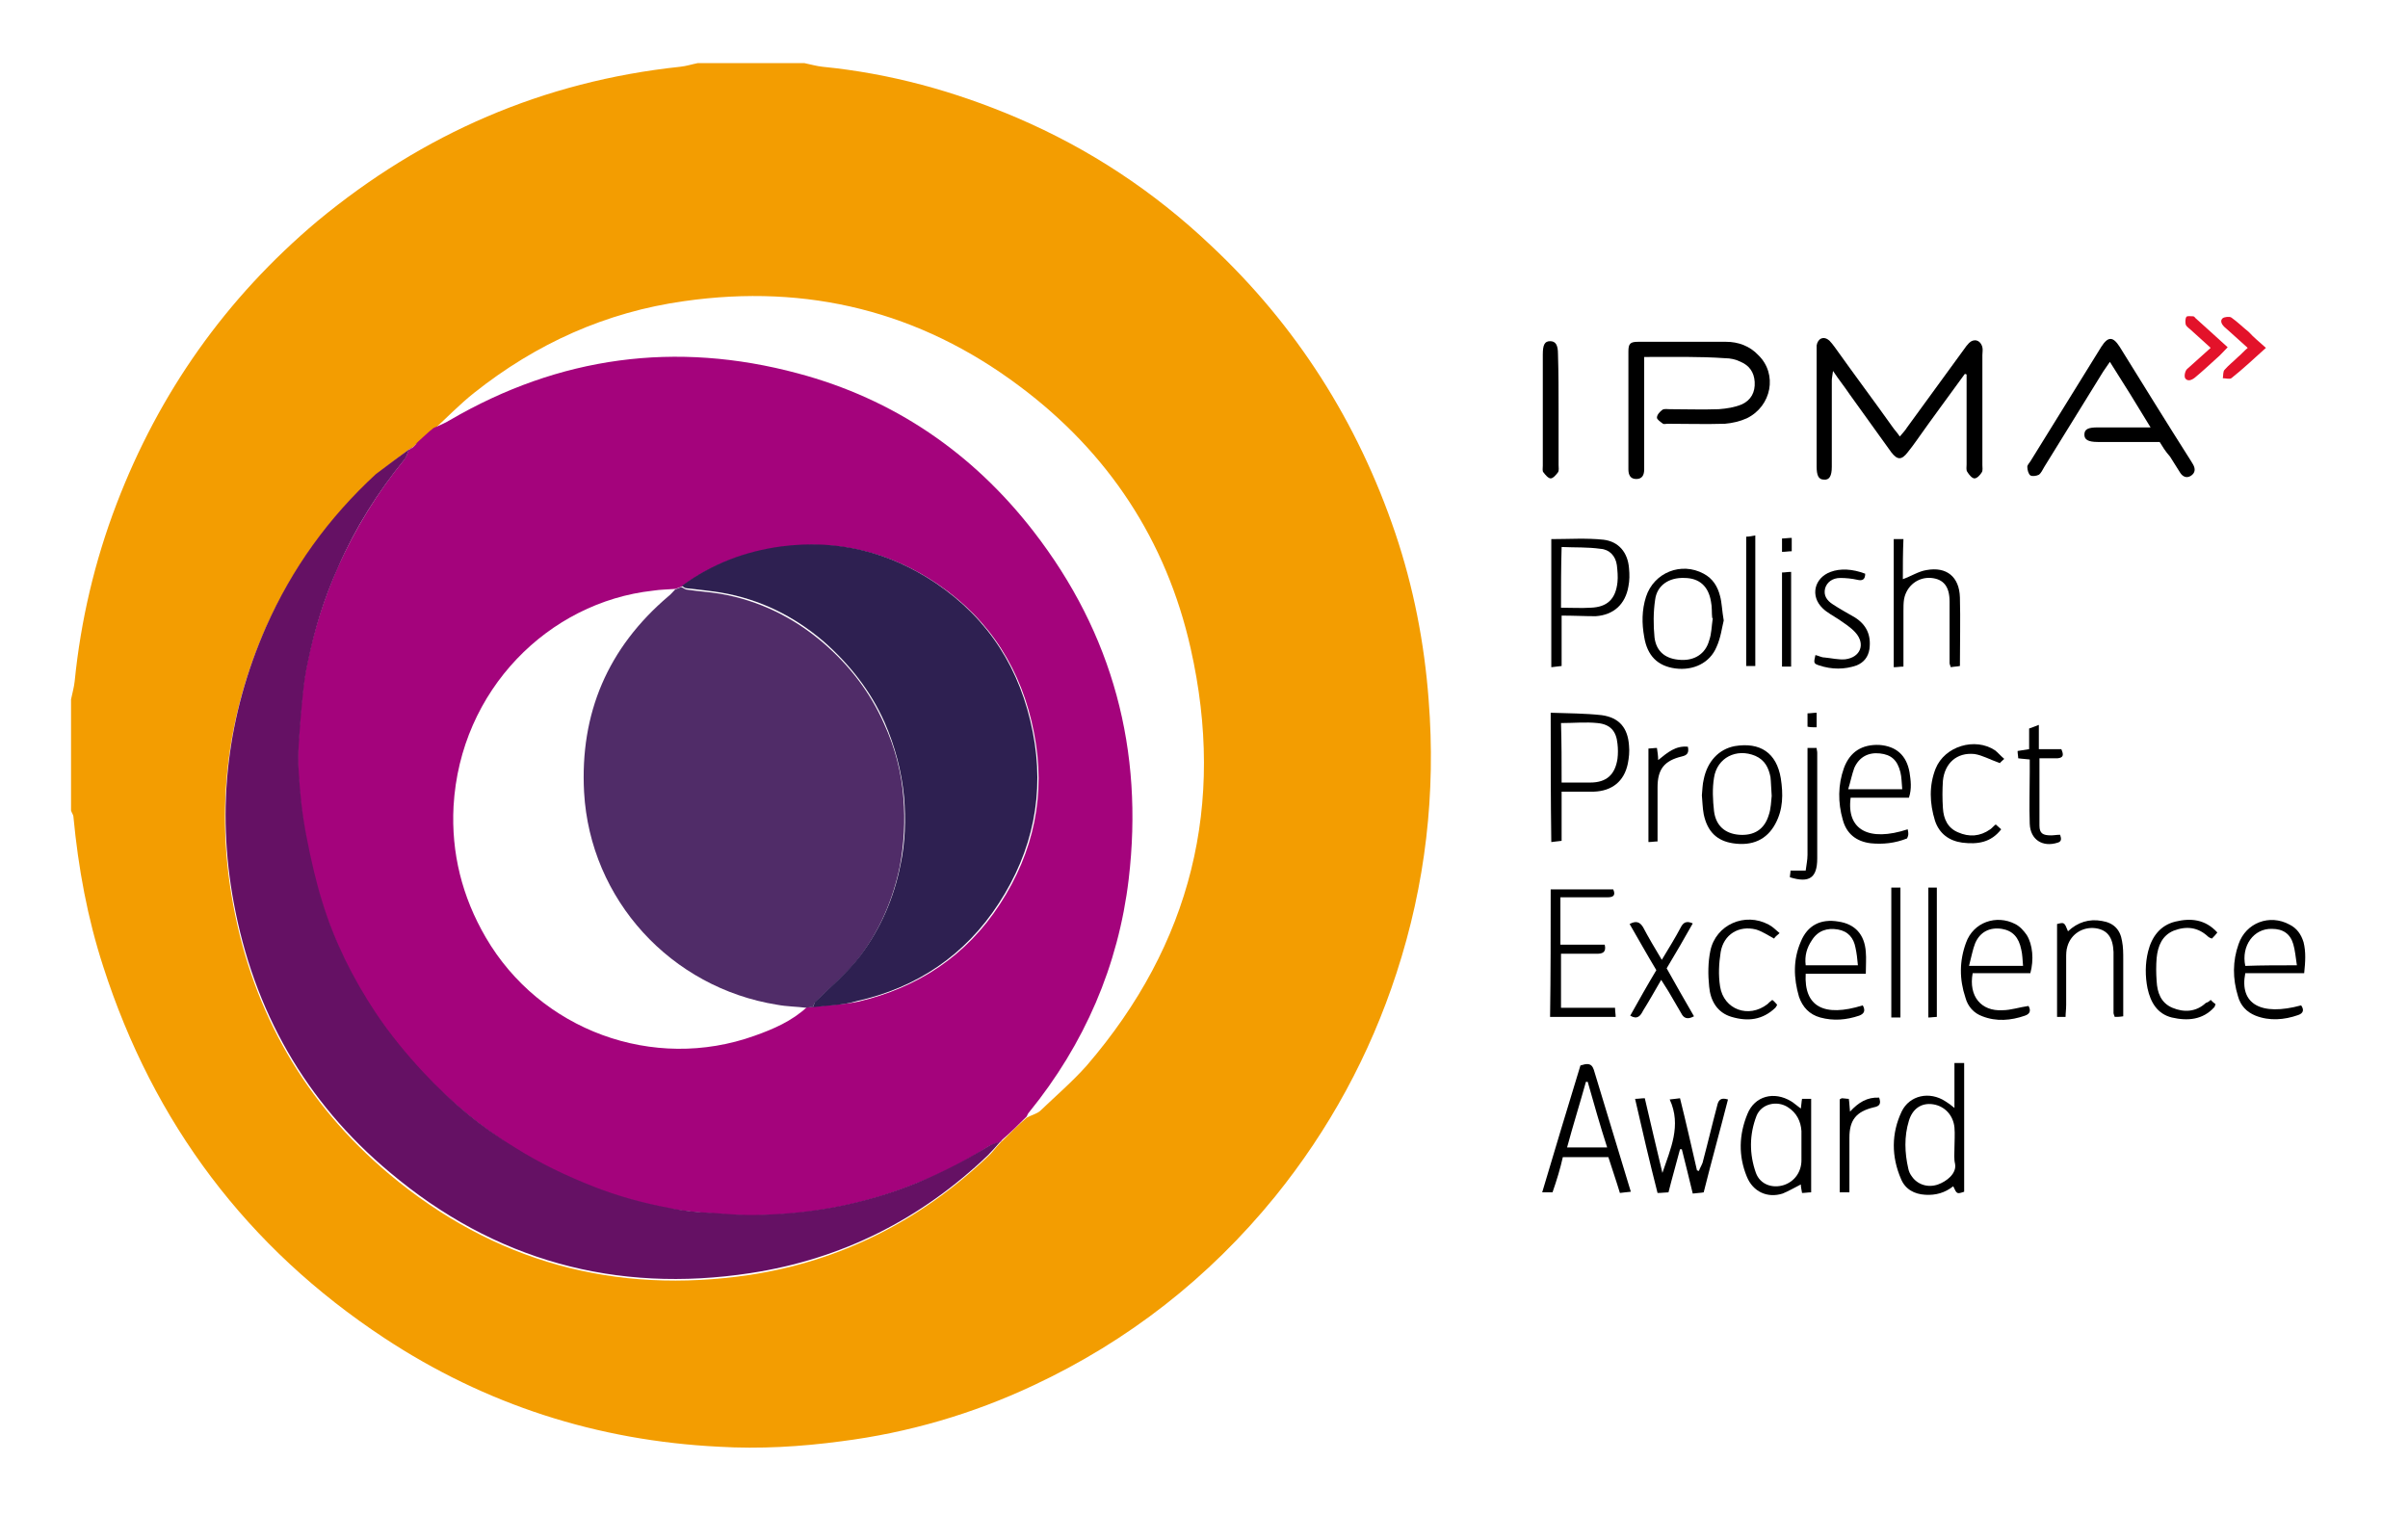 <?xml version="1.0" encoding="utf-8"?>
<!-- Generator: Adobe Illustrator 25.4.1, SVG Export Plug-In . SVG Version: 6.00 Build 0)  -->
<svg version="1.1" id="Layer_1" xmlns="http://www.w3.org/2000/svg" xmlns:xlink="http://www.w3.org/1999/xlink" x="0px" y="0px"
	 viewBox="0 0 396.6 249.4" style="enable-background:new 0 0 396.6 249.4;" xml:space="preserve">
<style type="text/css">
	.st0{fill:#F39D01;}
	.st1{fill:#E3122A;}
	.st2{fill:#A4037C;}
	.st3{fill:#651164;}
	.st4{fill:#502C68;}
	.st5{fill:#2E2051;}
</style>
<g>
	<path class="st0" d="M132.5,10.4c1,0.2,2,0.5,3,0.6c11.1,1.1,21.7,4,32,8.4c11.9,5.1,22.5,12.1,31.9,21
		c14.1,13.2,24.2,29.1,30.4,47.4c3,8.9,4.8,18.1,5.5,27.5c1.2,15.3-0.5,30.3-5.3,45c-4.4,13.5-11.1,25.8-20,36.8
		c-10.9,13.4-24.2,23.8-39.8,31.1c-10,4.7-20.6,7.8-31.6,9.2c-6.7,0.9-13.5,1.3-20.2,0.9c-20-1-38.4-6.9-55.1-17.9
		C40.7,205.5,25.3,185,17,159.2c-2.6-8-4.1-16.2-4.9-24.6c0-0.4-0.3-0.7-0.4-1.1c0-6.1,0-12.2,0-18.3c0.2-1,0.5-2,0.6-3
		c1-10,3.3-19.8,6.9-29.2c7-18.3,18-33.9,33.1-46.6C69.7,22,89.5,13.4,112,11c1-0.1,1.9-0.4,2.9-0.6
		C120.7,10.4,126.6,10.4,132.5,10.4z M68.5,73.2c-0.1,0.1-0.3,0.3-0.4,0.4l0,0c-0.2,0.1-0.5,0.3-0.7,0.4l0,0
		c-1.9,1.5-3.8,2.8-5.6,4.4c-7.7,7.1-13.8,15.5-18.1,25.2c-6.4,14.6-8.2,29.8-5.3,45.4c3.3,17.8,11.8,32.7,25.7,44.4
		c17.3,14.5,37.2,19.9,59.4,16.6c15-2.3,28-8.9,39.1-19.4c0.8-0.7,1.4-1.6,2.1-2.3c0,0,0,0,0,0c0.1-0.1,0.2-0.3,0.4-0.4
		c1.3-1.3,2.6-2.6,4-3.8c0.7-0.4,1.6-0.6,2.2-1.1c2.6-2.5,5.3-4.8,7.7-7.5c17.2-20,22.9-43,17.1-68.7c-4-17.8-13.6-32.3-28.2-43.2
		c-16.4-12.3-34.9-16.9-55.2-14c-12.9,1.8-24.4,7-34.6,15.1c-2.4,1.9-4.5,4.1-6.7,6.1c-0.9,0.8-1.7,1.6-2.6,2.3
		C68.7,73,68.6,73.1,68.5,73.2C68.5,73.3,68.5,73.2,68.5,73.2z"/>
	<path d="M323.6,61.6c-2.6,3.6-5.3,7.2-7.9,10.9c-0.5,0.7-1,1.4-1.5,2c-1,1.3-1.7,1.3-2.7,0c-2.3-3.2-4.6-6.4-6.9-9.6
		c-0.8-1.2-1.7-2.3-2.7-3.8c-0.1,0.8-0.2,1.2-0.2,1.6c0,4.7,0,9.5,0,14.2c0,1.5-0.4,2.2-1.3,2.1c-0.9,0-1.2-0.7-1.2-2.2
		c0-6.3,0-12.6,0-18.8c0-0.4,0-0.7,0-1.1c0.2-1.2,1.2-1.6,2.1-0.8c0.3,0.3,0.6,0.7,0.9,1.1c3.2,4.5,6.5,8.9,9.7,13.4
		c0.3,0.4,0.6,0.7,1,1.3c0.5-0.6,0.9-1,1.2-1.5c3.1-4.3,6.3-8.6,9.4-12.9c0.2-0.3,0.5-0.7,0.8-1c0.8-0.8,1.9-0.5,2.2,0.7
		c0.1,0.4,0,0.8,0,1.3c0,6,0,12.1,0,18.1c0,0.4,0.1,0.9-0.1,1.2c-0.3,0.5-0.8,1-1.2,1c-0.4,0-0.9-0.6-1.2-1.1
		c-0.2-0.3-0.1-0.8-0.1-1.2c0-4.4,0-8.7,0-13.1c0-0.6,0-1.2,0-1.7C323.8,61.6,323.7,61.6,323.6,61.6z"/>
	<path d="M270.8,58.8c0,4.1,0,8.1,0,12c0,2.2,0,4.3,0,6.5c0,0.9-0.3,1.6-1.3,1.6c-1,0-1.3-0.7-1.3-1.6c0-6.5,0-12.9,0-19.4
		c0-1.3,0.3-1.6,1.6-1.6c4.8,0,9.7,0,14.5,0c2,0,3.9,0.7,5.3,2.2c3.2,3.1,2.2,8.4-1.9,10.4c-1.1,0.5-2.4,0.8-3.6,0.9
		c-3.2,0.1-6.3,0-9.5,0c-0.2,0-0.5,0.1-0.7,0c-0.4-0.3-1-0.7-1-1c0-0.5,0.5-1,0.9-1.3c0.3-0.2,0.8-0.1,1.2-0.1c2.7,0,5.4,0.1,8.1,0
		c1.3-0.1,2.6-0.3,3.8-0.8c1.5-0.7,2.2-2,2.1-3.7c-0.1-1.6-0.9-2.7-2.3-3.3c-0.8-0.4-1.7-0.6-2.6-0.6
		C279.8,58.7,275.4,58.8,270.8,58.8z"/>
	<path d="M355.7,72.8c-3.5,0-6.8,0-10.2,0c-1.6,0-2.2-0.4-2.2-1.2c0-0.9,0.6-1.2,2.2-1.2c2.7,0,5.5,0,8.7,0
		c-2.3-3.8-4.4-7.2-6.7-10.8c-0.5,0.7-0.8,1.2-1.1,1.6c-3.2,5.2-6.5,10.5-9.7,15.7c-0.3,0.5-0.5,1-0.9,1.3c-0.4,0.2-1.1,0.3-1.4,0.1
		c-0.3-0.2-0.5-0.9-0.5-1.4c0-0.3,0.3-0.6,0.5-0.9c3.9-6.3,7.8-12.6,11.7-18.9c1.1-1.7,1.9-1.7,3,0c3.9,6.3,7.8,12.6,11.8,18.9
		c0.1,0.2,0.2,0.3,0.3,0.5c0.4,0.7,0.4,1.4-0.4,1.9c-0.7,0.4-1.3,0.1-1.7-0.5c-0.6-0.9-1.1-1.8-1.7-2.7
		C356.6,74.3,356.2,73.6,355.7,72.8z"/>
	<path d="M269.3,181c0.6,0,1-0.1,1.6-0.1c1,4.2,1.9,8.2,2.9,12.3c1.3-3.9,3.2-7.8,1.2-12.1c0.7-0.1,1.1-0.1,1.7-0.2
		c1,4,1.9,8,2.8,11.9c0.1,0,0.2,0,0.3,0.1c0.2-0.6,0.6-1.1,0.7-1.7c0.8-3,1.5-6,2.3-9c0.2-0.9,0.5-1.5,1.8-1.1
		c-1.3,5.1-2.7,10.1-4,15.3c-0.5,0.1-1.1,0.1-1.8,0.2c-0.6-2.5-1.2-4.9-1.8-7.3c-0.1,0-0.2,0-0.3,0c-0.6,2.3-1.3,4.7-1.9,7.1
		c-0.5,0-1,0.1-1.8,0.1C271.7,191.4,270.5,186.3,269.3,181z"/>
	<path d="M321.9,182.5c0-1.4,0-2.6,0-3.7c0-1.2,0-2.4,0-3.7c0.6,0,1,0,1.6,0c0,7.1,0,14.1,0,21.2c-1.2,0.4-1.2,0.4-1.8-0.9
		c-1.4,1.1-2.9,1.5-4.6,1.4c-1.8-0.1-3.3-0.9-4-2.6c-1.6-3.7-1.6-7.5,0.1-11.1c1.3-2.7,4.6-3.4,7.2-1.7
		C320.9,181.7,321.3,182,321.9,182.5z M321.9,189.1C321.9,189.1,321.9,189.1,321.9,189.1c0-1.1,0.1-2.3,0-3.4
		c-0.2-2-1.6-3.5-3.5-3.8c-1.9-0.3-3.4,0.7-4,2.7c-0.8,2.6-0.7,5.3-0.1,7.9c0.1,0.5,0.3,0.9,0.6,1.3c0.9,1.3,2.6,1.9,4.3,1.3
		c1.4-0.5,3.1-1.8,2.8-3.4C321.8,190.9,321.9,190,321.9,189.1z"/>
	<path d="M257.2,101.4c0,2.9,0,5.5,0,8.3c-0.6,0.1-1.1,0.1-1.7,0.2c0-7.1,0-14.1,0-21.1c2.9,0,5.8-0.2,8.6,0.1
		c2.5,0.3,4,2.1,4.2,4.7c0.1,1,0.1,2-0.1,3c-0.5,2.9-2.4,4.7-5.4,4.9C261,101.5,259.2,101.4,257.2,101.4z M257.1,100.1
		c1.8,0,3.3,0.1,4.9,0c2.7-0.1,4.1-1.4,4.4-4.2c0.1-0.9,0-1.9-0.1-2.8c-0.2-1.5-1.2-2.6-2.7-2.7c-2.1-0.3-4.2-0.2-6.4-0.3
		C257.1,93.5,257.1,96.7,257.1,100.1z"/>
	<path d="M255.7,196.4c-0.6,0-1,0-1.7,0c2.1-7.1,4.2-14,6.3-20.9c1-0.3,1.8-0.5,2.2,0.7c2,6.6,4,13.2,6.1,20.1
		c-0.7,0.1-1.2,0.1-1.8,0.2c-0.6-2-1.3-4-1.9-5.9c-2.5,0-4.8,0-7.5,0C257,192.4,256.4,194.4,255.7,196.4z M261.5,178.2
		c-0.1,0-0.2,0-0.3,0c-1,3.6-2.1,7.1-3.1,10.8c2.3,0,4.4,0,6.6,0C263.5,185.3,262.5,181.7,261.5,178.2z"/>
	<path d="M255.4,146.5c3.5,0,6.9,0,10.3,0c0.4,0.9,0.1,1.3-0.9,1.3c-2,0-3.9,0-5.9,0c-0.6,0-1.2,0-1.9,0c0,2.7,0,5.1,0,7.8
		c2.4,0,4.8,0,7.3,0c0.3,1.3-0.4,1.5-1.3,1.5c-1.9,0-3.8,0-5.9,0c0,3,0,5.9,0,8.9c2.9,0,5.9,0,8.9,0c0,0.6,0.1,1,0.1,1.5
		c-3.7,0-7.2,0-10.8,0C255.4,160.5,255.4,153.6,255.4,146.5z"/>
	<path d="M255.4,117.4c2.9,0.1,5.7,0.1,8.4,0.4c2.9,0.4,4.3,2.1,4.5,5c0.1,1,0,2-0.2,3c-0.6,2.9-2.6,4.5-5.6,4.6c-1.7,0-3.4,0-5.3,0
		c0,2.8,0,5.4,0,8.1c-0.6,0.1-1.1,0.1-1.7,0.2C255.4,131.6,255.4,124.7,255.4,117.4z M257.2,128.9c1.6,0,3.2,0,4.7,0
		c2.7,0,4.1-1.3,4.5-3.9c0.1-0.8,0.1-1.7,0-2.5c-0.2-2.1-1.2-3.2-3.3-3.4c-1.9-0.2-3.9,0-6,0C257.2,122.3,257.2,125.5,257.2,128.9z"
		/>
	<path d="M313.4,95.4c1.4-0.5,2.6-1.3,3.9-1.5c3.3-0.6,5.4,1.1,5.5,4.5c0.1,3.7,0,7.4,0,11.3c-0.5,0.1-1,0.1-1.5,0.2
		c-0.1-0.3-0.2-0.5-0.2-0.7c0-3,0-6,0-9c0-0.4,0-0.7,0-1.1c0-2.5-1-3.7-3-3.9c-2.2-0.2-4.1,1.3-4.5,3.5c-0.1,0.6-0.1,1.3-0.1,2
		c0,3,0,6,0,9.1c-0.6,0-1,0.1-1.6,0.1c0-7.1,0-14,0-21.1c0.5,0,0.9,0,1.6,0C313.4,91,313.4,93.2,313.4,95.4z"/>
	<path d="M296.6,182.6c0.1-0.6,0.1-1.1,0.2-1.6c0.5,0,1,0,1.5,0c0,5.2,0,10.2,0,15.4c-0.5,0-1,0.1-1.5,0.1c-0.1-0.6-0.2-1-0.2-1.4
		c-1,0.5-2,1.1-3,1.5c-2.5,0.8-4.9-0.3-5.9-2.8c-1.4-3.4-1.3-6.9,0.1-10.3c1.2-3,4.4-3.8,7.2-2.1
		C295.5,181.7,295.9,182.1,296.6,182.6z M296.7,189.2C296.7,189.2,296.7,189.2,296.7,189.2c0-1,0-1.9,0-2.9c-0.1-1.6-0.8-3-2.2-3.9
		c-1.8-1.2-4.4-0.6-5.2,1.4c-1.2,3.1-1.2,6.3-0.1,9.4c0.7,1.9,2.7,2.6,4.6,2c1.8-0.6,2.9-2.2,2.9-4.1
		C296.7,190.5,296.7,189.9,296.7,189.2z"/>
	<path d="M334.4,160.3c-3.1,0-6.3,0-9.5,0c-0.7,3.8,1.4,6.3,4.9,6.1c1.4,0,2.8-0.5,4.3-0.7c0.4,0.7,0.3,1.3-0.6,1.6
		c-2.3,0.8-4.7,1-7,0.1c-1.4-0.5-2.4-1.6-2.8-3.1c-1-3-1-6,0.1-9c1.2-3.4,5-4.7,8.1-3.1c0.8,0.4,1.4,1.1,1.9,1.8
		C334.8,155.6,335,158.1,334.4,160.3z M324.3,159.1c1.8,0,3.2,0,4.5,0c1.4,0,2.8,0,4.4,0c-0.1-1.1-0.1-1.9-0.3-2.7
		c-0.4-2-1.4-3.1-3.2-3.4c-2-0.3-3.6,0.5-4.4,2.4C324.9,156.4,324.7,157.6,324.3,159.1z"/>
	<path d="M280.3,131c0.1-1,0.1-1.8,0.3-2.6c0.6-3,2.5-5,5.1-5.5c4.2-0.7,6.9,1.1,7.6,5.3c0.4,2.6,0.4,5.1-0.9,7.5
		c-1.4,2.6-3.8,3.7-7,3.2c-2.6-0.4-4.2-1.9-4.8-4.8C280.4,133,280.4,132,280.3,131z M291.8,131.1c-0.1-1.3-0.1-2.2-0.2-3.1
		c-0.3-1.5-0.9-2.8-2.5-3.5c-3.1-1.3-6.3,0.3-6.8,3.6c-0.3,1.8-0.2,3.7,0,5.5c0.3,2.4,1.8,3.7,4.1,3.9c2.5,0.2,4.2-0.9,4.9-3.2
		C291.7,133.2,291.7,131.9,291.8,131.1z"/>
	<path d="M314.2,136.6c0.1,0.4,0.1,0.6,0.1,0.8c0,0.2-0.1,0.5-0.2,0.7c-2,0.8-4,1-6,0.8c-2.4-0.3-4-1.6-4.6-3.9
		c-0.8-2.8-0.8-5.7,0.2-8.5c1-2.7,3-3.9,5.8-3.8c2.8,0.2,4.5,1.7,5,4.5c0.2,1.3,0.4,2.7-0.1,4.2c-3.2,0-6.4,0-9.6,0
		C304.1,136.7,307.8,138.7,314.2,136.6z M313.3,130c-0.1-1.1-0.1-2-0.3-2.8c-0.5-2-1.5-2.9-3.4-3.1c-1.9-0.2-3.4,0.6-4.2,2.4
		c-0.4,1.1-0.6,2.2-1,3.5C307.5,130,310.3,130,313.3,130z"/>
	<path d="M306.8,165.6c0.5,0.9,0.2,1.4-0.6,1.7c-2.1,0.7-4.2,0.9-6.4,0.3c-1.8-0.5-2.9-1.7-3.5-3.4c-0.9-3.1-1-6.1,0.3-9.1
		c1.1-2.7,3.3-3.8,6.2-3.3c2.7,0.4,4.3,2.1,4.5,5c0.1,1.1,0,2.2,0,3.6c-3.4,0-6.7,0-9.9,0C297.1,165.8,300.4,167.6,306.8,165.6z
		 M297.4,159c2.9,0,5.7,0,8.6,0c-0.1-1.1-0.2-2-0.4-2.9c-0.3-1.6-1.2-2.7-2.9-3c-1.8-0.3-3.3,0.2-4.3,1.8
		C297.6,156.1,297.2,157.4,297.4,159z"/>
	<path d="M379.5,160.3c-1.7,0-3.3,0-4.9,0c-1.6,0-3.2,0-4.8,0c-1,5.1,2.6,7.1,9.2,5.3c0.5,0.7,0.4,1.3-0.5,1.6c-2.3,0.8-4.7,1-7,0.1
		c-1.5-0.6-2.5-1.7-2.9-3.2c-0.9-2.9-0.9-5.8,0.1-8.6c1.2-3.5,5.1-5,8.4-3.2c1.2,0.6,1.9,1.6,2.3,2.9
		C379.8,156.8,379.7,158.4,379.5,160.3z M378.3,159c-0.2-1.3-0.3-2.5-0.6-3.5c-0.5-1.7-1.7-2.5-3.5-2.5c-3-0.1-5.1,2.8-4.4,6.1
		C372.5,159,375.3,159,378.3,159z"/>
	<path d="M283.9,102.2c-0.3,1.2-0.5,2.9-1.2,4.4c-1.1,2.6-3.8,3.9-6.8,3.5c-2.9-0.4-4.6-2.1-5.1-5.2c-0.4-2.2-0.4-4.4,0.3-6.6
		c1.3-4,5.8-5.8,9.5-3.8c1.5,0.8,2.3,2.1,2.7,3.7C283.6,99.3,283.6,100.5,283.9,102.2z M282.1,101.8c0,0-0.1,0-0.1,0
		c-0.1-0.9,0-1.8-0.2-2.7c-0.4-2.5-1.9-3.9-4.4-3.9c-2.5-0.1-4.5,1.2-4.8,3.6c-0.3,2-0.3,4.2-0.1,6.2c0.3,2.4,1.9,3.6,4.4,3.7
		c2.2,0.1,4-1,4.6-3.2C281.9,104.4,281.9,103.1,282.1,101.8z"/>
	<path d="M340.2,167.5c-0.5,0-0.9,0-1.4,0c0-5.2,0-10.2,0-15.3c1.2-0.3,1.2-0.3,1.8,1.2c1.6-1.5,3.5-2.1,5.6-1.7
		c1.9,0.3,3,1.4,3.3,3.3c0.2,1,0.2,2,0.2,3c0,3.1,0,6.2,0,9.4c-0.6,0.1-1,0.1-1.4,0.1c-0.1-0.3-0.2-0.5-0.2-0.6c0-2.7,0-5.4,0-8.1
		c0-0.7,0-1.3,0-2c-0.1-2.4-1-3.6-2.9-3.9c-2.1-0.3-4.1,0.9-4.7,3c-0.2,0.6-0.2,1.3-0.2,1.9c0,2.6,0,5.1,0,7.7
		C340.3,166.3,340.2,166.9,340.2,167.5z"/>
	<path d="M256.7,67.6c0,3,0,6,0,9c0,0.4,0.1,0.9-0.1,1.2c-0.3,0.4-0.8,1-1.2,1c-0.4,0-0.9-0.6-1.2-1c-0.2-0.2-0.1-0.7-0.1-1.1
		c0-6.1,0-12.2,0-18.3c0-1.6,0.3-2.2,1.2-2.2c0.9,0,1.3,0.6,1.3,2.1C256.7,61.5,256.7,64.5,256.7,67.6z"/>
	<path d="M279,167.4c-1.1,0.6-1.7,0.3-2.1-0.5c-0.7-1.2-1.4-2.4-2.1-3.6c-0.3-0.5-0.7-1.1-1.2-1.9c-1.1,1.9-2,3.5-3,5.1
		c-0.4,0.8-0.9,1.5-2.1,0.8c1.4-2.5,2.8-5,4.3-7.5c-1.5-2.5-2.9-5-4.4-7.6c1.1-0.6,1.7-0.3,2.2,0.5c0.9,1.7,1.9,3.4,3.1,5.4
		c1.2-2,2.2-3.6,3.1-5.3c0.4-0.8,0.9-1.2,2-0.7c-1.4,2.5-2.8,4.9-4.3,7.4C276,162.2,277.5,164.8,279,167.4z"/>
	<path d="M307.2,94.5c0,1-0.5,1.2-1.3,1c-0.9-0.2-1.9-0.3-2.8-0.3c-1.3,0-2.2,0.7-2.5,1.7c-0.3,1.2,0.3,2,1.2,2.6
		c1.2,0.8,2.5,1.5,3.7,2.2c1.9,1.2,2.7,2.9,2.4,5.2c-0.2,1.3-0.9,2.2-2.1,2.7c-2,0.7-4.1,0.7-6.2,0c-0.9-0.3-0.9-0.4-0.6-1.7
		c0.5,0.1,1,0.4,1.5,0.4c1.1,0.1,2.3,0.4,3.4,0.3c2.5-0.3,3.4-2.5,1.7-4.4c-0.8-0.9-1.8-1.5-2.8-2.2c-0.9-0.6-1.9-1.1-2.6-1.8
		c-2.1-2-1.4-5,1.3-6C303.1,93.6,305.1,93.7,307.2,94.5z"/>
	<path d="M291.9,164.7c0.4,0.3,0.6,0.6,0.8,0.8c-0.1,0.2-0.2,0.4-0.3,0.5c-2.1,2-4.5,2.3-7.2,1.5c-2.4-0.7-3.5-2.7-3.7-5
		c-0.2-1.9-0.2-4,0.2-5.9c0.9-4.3,5.7-6.4,9.6-4.3c0.6,0.3,1.1,0.8,1.8,1.4c-0.5,0.4-0.8,0.7-0.9,0.9c-1.1-0.6-2-1.2-3-1.5
		c-2.8-0.7-5.3,0.8-5.8,3.7c-0.3,1.9-0.4,3.8-0.1,5.7c0.6,3.8,4.7,5.3,7.8,2.9C291.3,165.2,291.5,165,291.9,164.7z"/>
	<path d="M330.1,125c-0.4,0.4-0.7,0.6-0.7,0.7c-1.7-0.6-2.9-1.3-4.2-1.5c-2.9-0.3-4.9,1.5-5.2,4.4c-0.1,1.5-0.1,3,0,4.5
		c0.1,1.8,0.8,3.3,2.5,4c1.8,0.8,3.6,0.7,5.3-0.5c0.3-0.2,0.5-0.5,0.9-0.8c0.3,0.3,0.6,0.5,0.9,0.8c-1.7,2.2-3.9,2.5-6.4,2.2
		c-2.2-0.3-3.8-1.5-4.5-3.6c-0.9-2.9-1-5.8,0.1-8.6c1.5-3.7,6.5-5.2,9.8-3C329.1,124,329.4,124.4,330.1,125z"/>
	<path d="M364.1,164.7c0.3,0.3,0.5,0.5,0.8,0.7c-0.1,0.2-0.1,0.4-0.2,0.5c-1.9,2.1-4.4,2.3-7,1.7c-2.4-0.6-3.5-2.5-4-4.8
		c-0.4-2-0.4-4.1,0.1-6.1c0.6-2.4,2-4.3,4.5-4.9c2.5-0.6,4.9-0.4,6.9,1.8c-0.3,0.4-0.6,0.7-0.9,1c-0.3-0.1-0.5-0.2-0.6-0.3
		c-1.7-1.6-3.6-1.8-5.7-1c-1.9,0.8-2.6,2.5-2.8,4.5c-0.1,1.2-0.1,2.5,0,3.8c0.1,1.9,0.7,3.6,2.6,4.4c1.9,0.8,3.9,0.7,5.5-0.8
		C363.6,165.1,363.8,165,364.1,164.7z"/>
	<path d="M334.3,125.1c-0.8-0.1-1.3-0.1-1.9-0.2c0-0.4-0.1-0.7-0.1-1.2c0.6-0.1,1.2-0.2,1.9-0.3c0-1.1,0-2.2,0-3.4
		c0.5-0.2,0.9-0.3,1.6-0.6c0,1.4,0,2.6,0,4c1.4,0,2.5,0,3.7,0c0.4,0.9,0.4,1.4-0.6,1.5c-0.9,0-1.9,0-3,0c0,3.8,0,7.5,0,11.1
		c0,1.3,0.6,1.6,1.9,1.6c0.5,0,0.9-0.1,1.5-0.1c0.2,0.6,0.3,1.1-0.4,1.3c-2.5,0.8-4.5-0.5-4.6-3.1c-0.1-2.9,0-5.7,0-8.6
		C334.3,126.5,334.3,125.8,334.3,125.1z"/>
	<path d="M289.1,109.7c-0.5,0-1,0-1.5,0c0-7.1,0-14.1,0-21.3c0.5,0,0.9-0.1,1.5-0.2C289.1,95.5,289.1,102.6,289.1,109.7z"/>
	<path d="M311.5,146.2c0.5,0,1,0,1.5,0c0,7.2,0,14.2,0,21.4c-0.5,0-1,0-1.5,0C311.5,160.4,311.5,153.4,311.5,146.2z"/>
	<path d="M317.6,146.2c0.5,0,0.9,0,1.4,0c0,7.1,0,14.1,0,21.3c-0.4,0-0.9,0.1-1.4,0.1C317.6,160.4,317.6,153.4,317.6,146.2z"/>
	<path d="M304.6,196.4c-0.6,0-1,0-1.6,0c0-5.1,0-10.2,0-15.3c0.1-0.1,0.3-0.2,0.4-0.2c0.3,0,0.7,0.1,1.1,0.1
		c0.1,0.6,0.1,1.2,0.2,2.1c1.4-1.5,2.8-2.4,4.8-2.3c0.3,0.9,0.2,1.4-0.9,1.6c-2.9,0.7-4,2.1-4,5
		C304.6,190.4,304.6,193.4,304.6,196.4z"/>
	<path d="M278,123c0.2,1-0.1,1.4-1,1.6c-2.9,0.7-4,2.1-4,5.1c0,2.9,0,5.8,0,8.9c-0.5,0-1,0.1-1.5,0.1c0-5.2,0-10.2,0-15.4
		c0.4,0,0.9-0.1,1.4-0.1c0.1,0.7,0.2,1.3,0.2,2C274.7,123.9,276,122.8,278,123z"/>
	<path d="M297.7,123.2c0.7,0,1,0,1.5,0c0,0.3,0.1,0.5,0.1,0.8c0,5.8,0,11.6,0,17.4c0,3.2-1.3,4.1-4.5,3.1c0-0.4,0.1-0.7,0.1-1.1
		c0.8,0,1.5,0,2.5,0c0.1-0.9,0.3-1.7,0.3-2.6c0-5.2,0-10.4,0-15.6C297.7,124.6,297.7,124,297.7,123.2z"/>
	<path class="st1" d="M373.2,57.3c-2,1.8-3.8,3.5-5.7,5c-0.3,0.2-0.9,0-1.4,0c0.1-0.5,0-1.1,0.3-1.4c0.7-0.8,1.5-1.4,2.2-2.1
		c0.5-0.4,0.9-0.9,1.6-1.5c-1.1-1-2-1.8-3-2.7c-0.3-0.3-0.6-0.5-0.9-0.8c-0.4-0.4-0.7-1-0.2-1.4c0.3-0.2,1.1-0.3,1.4-0.1
		c1,0.7,1.9,1.6,2.9,2.4C371.2,55.6,372.1,56.3,373.2,57.3z"/>
	<path class="st1" d="M364.1,57.3c-1.2-1.1-2.2-2-3.2-2.9c-0.3-0.3-0.7-0.5-0.9-0.9c-0.1-0.4-0.1-1,0.1-1.3c0.1-0.2,0.7-0.1,1.1-0.1
		c0.2,0,0.3,0.2,0.4,0.3c1.7,1.5,3.4,3.1,5.3,4.8c-0.7,0.7-1.2,1.3-1.8,1.8c-1.2,1.1-2.4,2.2-3.6,3.2c-0.5,0.4-1.2,0.7-1.6,0.1
		c-0.2-0.4,0-1.2,0.3-1.5C361.5,59.6,362.7,58.6,364.1,57.3z"/>
	<path d="M295,109.8c-0.5,0-0.9,0-1.5,0c0-5.2,0-10.2,0-15.5c0.5,0,0.9-0.1,1.5-0.1C295,99.4,295,104.6,295,109.8z"/>
	<path d="M299.2,119.8c-0.6,0-1,0-1.5-0.1c0-0.7,0-1.4,0-2.2c0.5,0,1-0.1,1.5-0.1C299.2,118.3,299.2,118.9,299.2,119.8z"/>
	<path d="M295.1,88.6c0,0.8,0,1.4,0,2.2c-0.5,0-1,0.1-1.6,0.1c0-0.8,0-1.4,0-2.2C294,88.7,294.5,88.6,295.1,88.6z"/>
	<path class="st2" d="M68.8,72.8c0.9-0.8,1.7-1.6,2.6-2.3c0.9-0.4,1.9-0.8,2.7-1.3c18-10.5,37.2-13.1,57.3-7.7
		c15.8,4.2,28.8,13.1,38.8,26c13.1,16.9,18.2,36.1,15.7,57.3c-1.7,14.3-7.3,27.2-16.4,38.4c-0.2,0.2-0.3,0.5-0.4,0.7
		c-1.3,1.3-2.6,2.6-4,3.8c-0.1,0.1-0.2,0.3-0.4,0.4c0,0,0,0,0,0c-0.7,0.3-1.4,0.4-2,0.8c-3.7,2.4-7.6,4.4-11.7,6
		c-8.3,3.4-17,5.1-26,5.3c-2.5,0.1-5-0.1-7.5-0.3c-2.4-0.2-4.9-0.4-7.2-0.8c-4.2-0.8-8.4-1.9-12.5-3.5c-4.6-1.8-9-3.9-13.1-6.5
		c-5.5-3.5-10.5-7.6-15-12.3c-3-3.1-5.6-6.5-8-10c-3.7-5.6-6.7-11.7-8.7-18.1c-1.1-3.5-2-7.1-2.6-10.7c-0.7-3.6-1.1-7.3-1.3-10.9
		c-0.2-2.8,0.1-5.6,0.3-8.4c0.3-3.2,0.5-6.4,1.2-9.5c1.1-5.4,2.8-10.7,5-15.7c2.9-6.4,6.5-12.3,10.9-17.7c0.4-0.5,0.6-1.1,0.8-1.7
		l0,0c0.2-0.1,0.5-0.3,0.7-0.4c0,0,0,0,0,0c0.1-0.1,0.3-0.3,0.4-0.4c0,0,0,0,0,0C68.6,73.1,68.7,73,68.8,72.8z M112.3,96.6
		c-0.3,0.1-0.7,0.3-1,0.4c-1.3,0.1-2.5,0.1-3.8,0.3c-17.1,1.9-31.7,16.3-32.8,35.5c-0.4,7.7,1.4,14.9,5.3,21.6
		c8.9,15.3,27.6,22.2,44.3,16.2c3.1-1.1,6.1-2.4,8.6-4.7c0.4,0,0.7,0,1.1-0.1c2.4-0.3,4.9-0.3,7.3-0.8c9.9-2.3,17.9-7.6,23.4-16.1
		c5.6-8.6,7.6-18.1,5.6-28.2c-2-10.3-7.2-18.6-15.9-24.5c-7.7-5.2-16.2-7.3-25.5-6.1C122.7,90.9,117.2,93,112.3,96.6z"/>
	<path class="st3" d="M67.4,74c-0.3,0.6-0.4,1.2-0.8,1.7c-4.4,5.4-8.1,11.3-10.9,17.7c-2.3,5.1-3.9,10.3-5,15.7
		c-0.7,3.1-0.9,6.3-1.2,9.5c-0.2,2.8-0.5,5.6-0.3,8.4c0.2,3.7,0.6,7.3,1.3,10.9c0.7,3.6,1.5,7.2,2.6,10.7c2,6.5,5,12.5,8.7,18.1
		c2.4,3.6,5.1,6.9,8,10c4.5,4.8,9.4,8.9,15,12.3c4.1,2.6,8.5,4.7,13.1,6.5c4.1,1.6,8.2,2.7,12.5,3.5c2.4,0.5,4.8,0.7,7.2,0.8
		c2.5,0.2,5,0.4,7.5,0.3c9-0.2,17.7-1.9,26-5.3c4.1-1.7,8-3.7,11.7-6c0.6-0.4,1.3-0.5,2-0.8c-0.7,0.8-1.4,1.6-2.1,2.3
		c-11,10.5-24,17.1-39.1,19.4c-22.2,3.4-42.2-2.1-59.4-16.6c-13.9-11.6-22.4-26.6-25.7-44.4c-2.9-15.6-1.1-30.8,5.3-45.4
		c4.3-9.7,10.3-18,18.1-25.2C63.6,76.8,65.5,75.4,67.4,74z"/>
	<path class="st3" d="M68.1,73.6c-0.2,0.1-0.5,0.3-0.7,0.4C67.6,73.8,67.9,73.7,68.1,73.6z"/>
	<path class="st3" d="M68.8,72.8c-0.1,0.1-0.3,0.3-0.4,0.4C68.6,73.1,68.7,73,68.8,72.8z"/>
	<path class="st3" d="M164.8,188.2c0.1-0.1,0.2-0.3,0.4-0.4C165,187.9,164.9,188.1,164.8,188.2z"/>
	<path class="st3" d="M68.5,73.2c-0.1,0.1-0.3,0.3-0.4,0.4C68.2,73.5,68.3,73.4,68.5,73.2z"/>
	<path class="st4" d="M133.9,165.9c-0.4,0-0.7,0-1.1,0.1c-1.6-0.2-3.2-0.2-4.8-0.5c-17.5-2.8-30.8-17.3-31.8-35
		c-0.7-13,3.9-23.8,13.9-32.3c0.4-0.3,0.7-0.7,1.1-1.1c0.3-0.1,0.7-0.3,1-0.4c0.3,0.1,0.5,0.3,0.8,0.4c1.9,0.3,3.8,0.4,5.6,0.7
		c6.4,1.1,12.1,3.9,17,8.1c4.3,3.7,7.7,8.1,10,13.3c1.8,3.9,2.9,8.1,3.2,12.3c0.3,3.7,0.1,7.5-0.6,11.2c-1.1,5.4-3.3,10.5-6.6,14.9
		c-2.1,2.8-5,5.1-7.5,7.7C134.1,165.3,134,165.6,133.9,165.9z"/>
	<path class="st5" d="M133.9,165.9c0.1-0.3,0.2-0.6,0.3-0.8c2.5-2.5,5.3-4.8,7.5-7.7c3.3-4.4,5.5-9.4,6.6-14.9
		c0.8-3.7,0.9-7.5,0.6-11.2c-0.4-4.2-1.5-8.4-3.2-12.3c-2.3-5.2-5.8-9.6-10-13.3c-4.9-4.2-10.5-7-17-8.1c-1.9-0.3-3.8-0.5-5.6-0.7
		c-0.3,0-0.5-0.2-0.8-0.4c4.9-3.6,10.4-5.7,16.4-6.5c9.3-1.2,17.8,0.9,25.5,6.1c8.7,5.9,13.9,14.2,15.9,24.5c2,10.1,0,19.6-5.6,28.2
		c-5.5,8.5-13.5,13.9-23.4,16.1C138.8,165.6,136.3,165.6,133.9,165.9z"/>
</g>
</svg>
